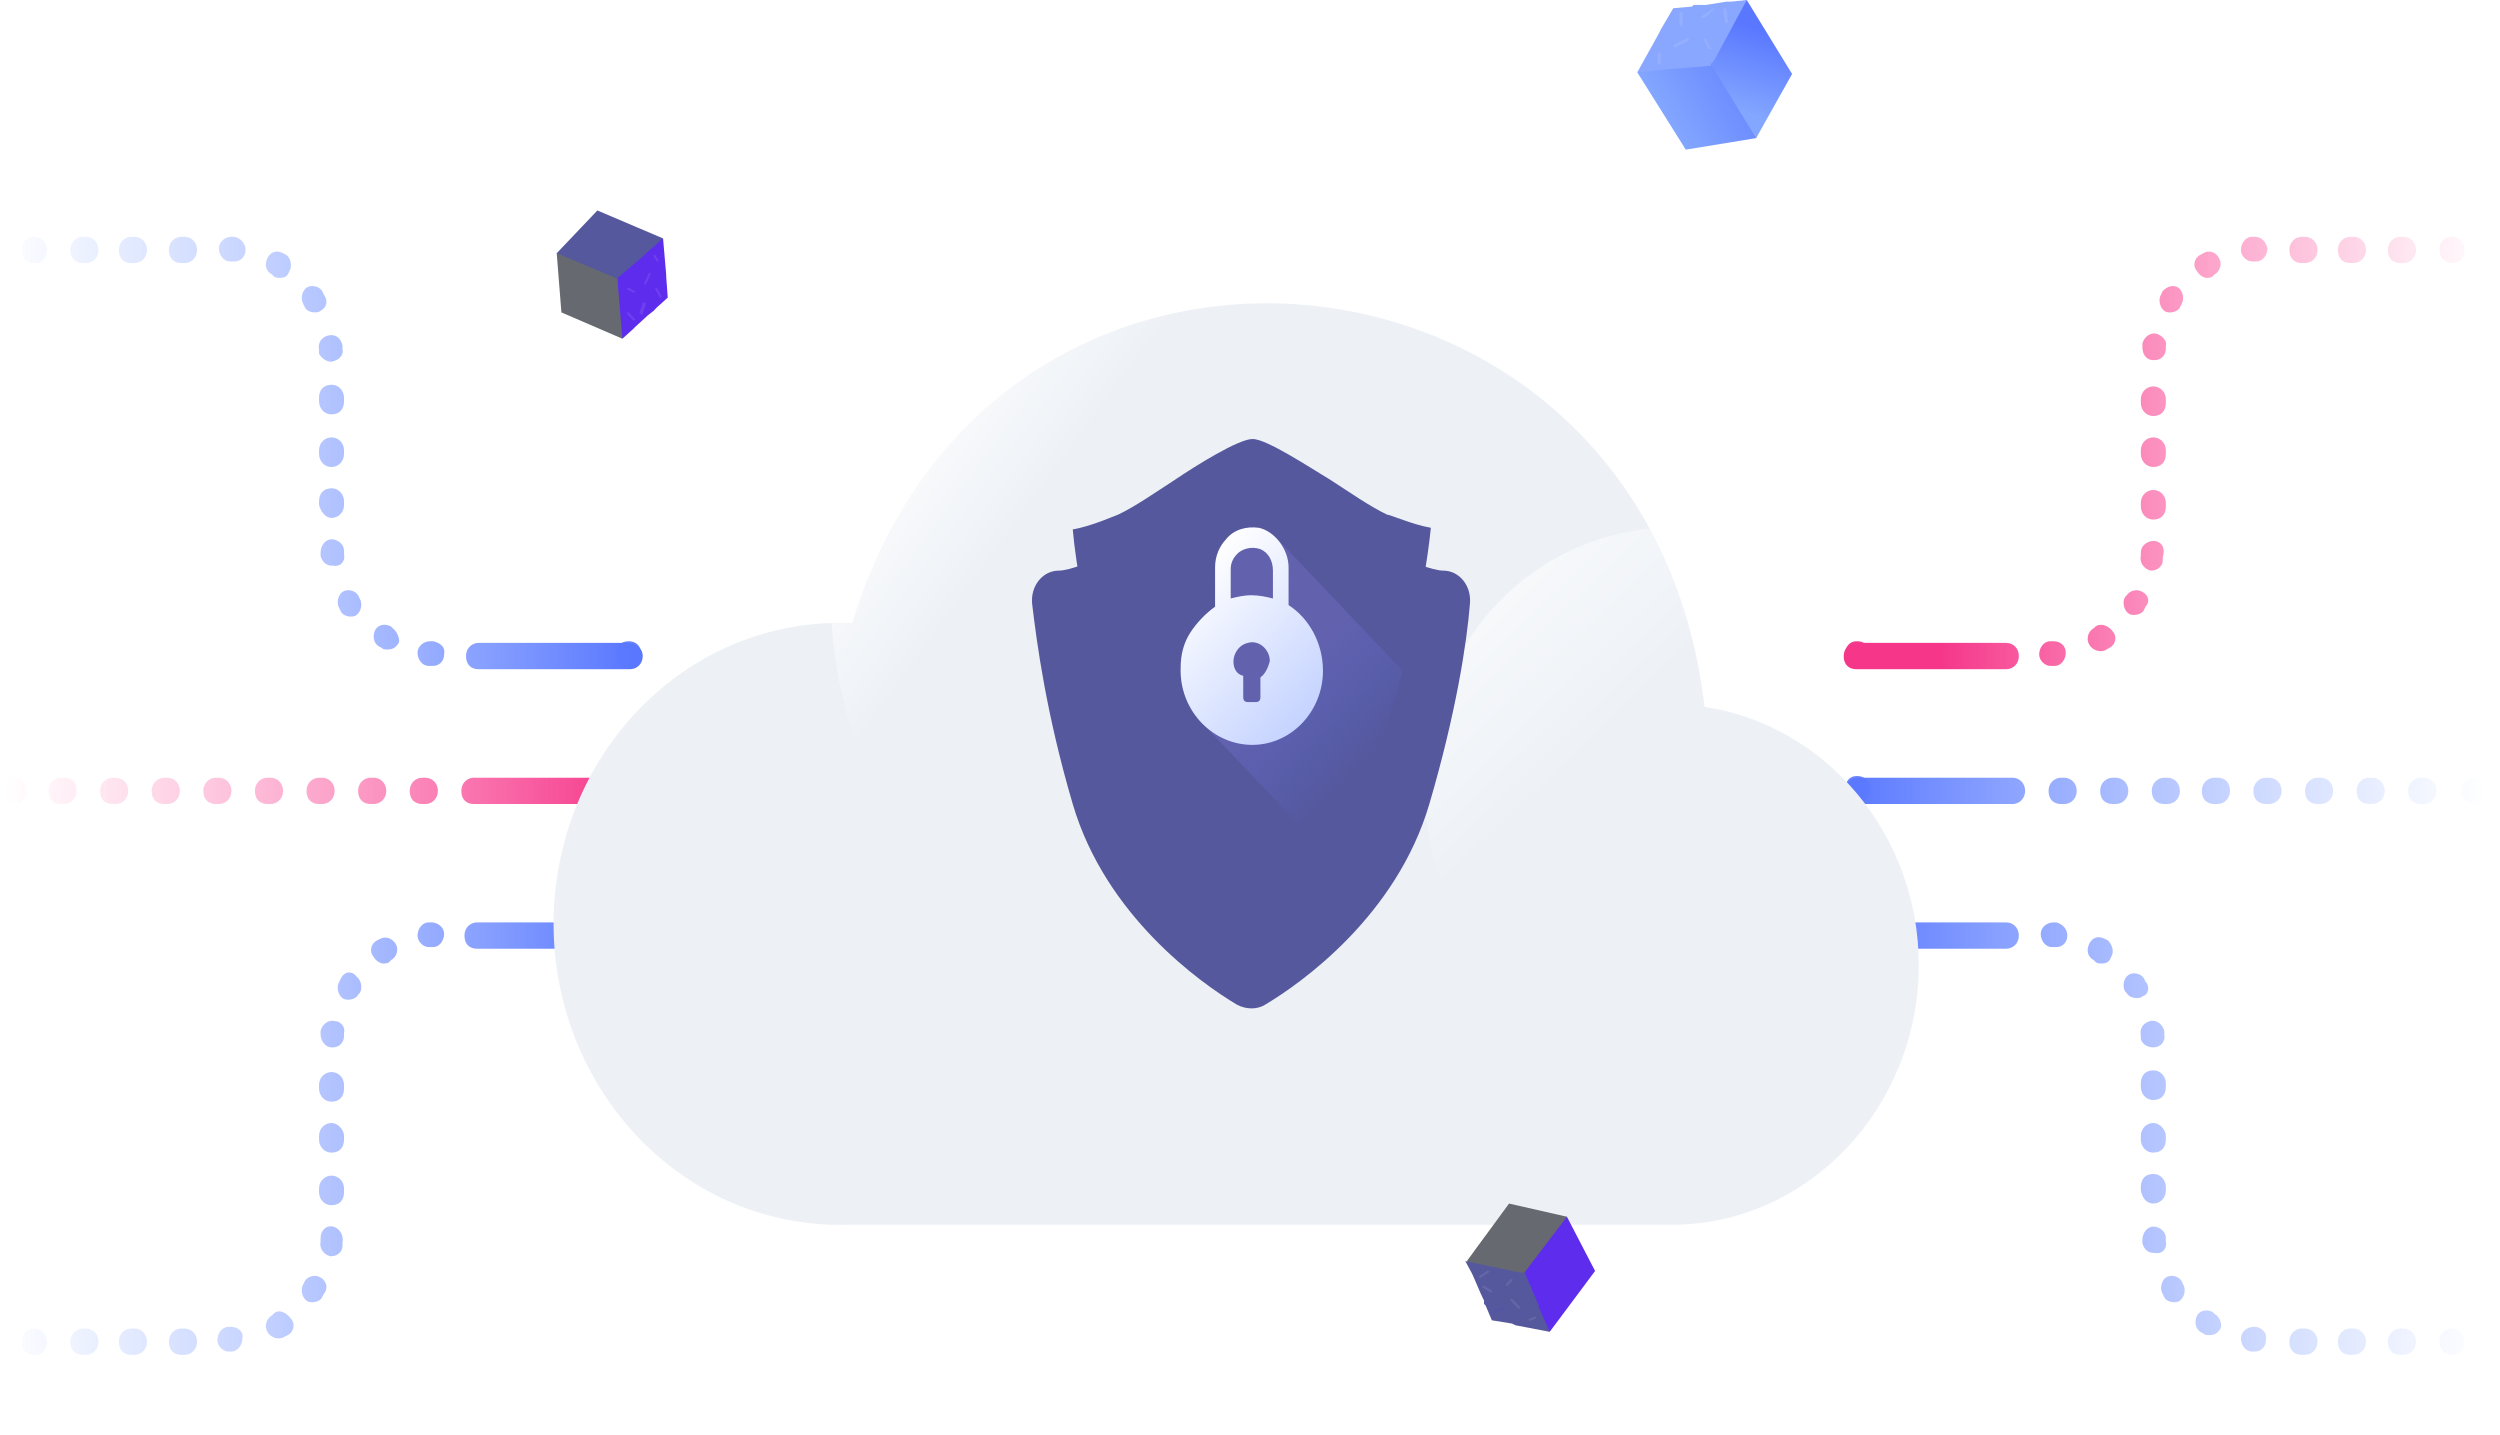<?xml version="1.0" encoding="UTF-8"?> <svg xmlns="http://www.w3.org/2000/svg" width="155" height="89" viewBox="0 0 155 89" fill="none"> <path d="M38.976 41.388C38.491 41.388 38.2 41.082 38.2 40.572C38.2 40.063 38.491 39.757 38.976 39.757C39.461 39.757 39.752 40.063 39.752 40.572C39.752 41.082 39.364 41.388 38.976 41.388Z" fill="#6A83FF"></path> <path d="M38.976 58.718C38.491 58.718 38.2 58.413 38.2 57.903C38.2 57.393 38.491 57.087 38.976 57.087C39.461 57.087 39.752 57.393 39.752 57.903C39.752 58.413 39.364 58.718 38.976 58.718Z" fill="#6A83FF"></path> <path d="M11.441 14.68H11.247C10.859 14.68 10.471 14.986 10.471 15.495C10.471 16.005 10.762 16.311 11.247 16.311H11.441C11.828 16.311 12.216 16.005 12.216 15.495C12.216 14.986 11.828 14.68 11.441 14.68Z" fill="url(#paint0_linear_253_491)"></path> <path d="M8.338 14.68H8.144C7.756 14.68 7.369 14.986 7.369 15.495C7.369 16.005 7.66 16.311 8.144 16.311H8.338C8.726 16.311 9.114 16.005 9.114 15.495C9.114 14.986 8.726 14.68 8.338 14.68Z" fill="url(#paint1_linear_253_491)"></path> <path d="M14.543 14.68H14.349C13.961 14.68 13.573 14.986 13.573 15.393C13.573 15.801 13.864 16.209 14.252 16.209H14.446C14.446 16.209 14.446 16.209 14.543 16.209C14.931 16.209 15.222 15.903 15.222 15.495C15.222 15.088 14.931 14.782 14.543 14.68Z" fill="url(#paint2_linear_253_491)"></path> <path d="M21.33 24.67C21.33 24.262 21.039 23.855 20.555 23.855C20.07 23.855 19.779 24.16 19.779 24.67V24.874C19.779 25.282 20.07 25.689 20.555 25.689C21.039 25.689 21.33 25.384 21.33 24.874V24.67Z" fill="url(#paint3_linear_253_491)"></path> <path d="M20.07 18.248L19.973 18.044C19.779 17.738 19.294 17.636 19.003 17.84C18.712 18.044 18.616 18.553 18.809 18.859L18.906 19.063C19.003 19.267 19.294 19.369 19.488 19.369C19.585 19.369 19.779 19.369 19.876 19.267C20.264 19.063 20.361 18.655 20.07 18.248Z" fill="url(#paint4_linear_253_491)"></path> <path d="M20.555 27.117C20.167 27.117 19.779 27.422 19.779 27.932V28.136C19.779 28.544 20.07 28.952 20.555 28.952C21.039 28.952 21.33 28.544 21.33 28.136V27.932C21.33 27.422 20.942 27.117 20.555 27.117Z" fill="url(#paint5_linear_253_491)"></path> <path d="M5.332 14.68H5.138C4.751 14.68 4.363 14.986 4.363 15.495C4.363 16.005 4.654 16.311 5.138 16.311H5.332C5.72 16.311 6.108 16.005 6.108 15.495C6.108 14.986 5.72 14.68 5.332 14.68Z" fill="url(#paint6_linear_253_491)"></path> <path d="M17.743 15.801L17.549 15.699C17.161 15.495 16.773 15.597 16.579 16.005C16.386 16.413 16.482 16.82 16.87 17.024L16.967 17.126C17.064 17.228 17.258 17.228 17.355 17.228C17.646 17.228 17.84 17.126 17.937 16.82C18.131 16.515 18.034 16.005 17.743 15.801Z" fill="url(#paint7_linear_253_491)"></path> <path d="M22.203 36.903C22.009 36.597 21.524 36.495 21.233 36.699C20.942 36.903 20.845 37.412 21.039 37.718L21.136 37.922C21.233 38.126 21.524 38.228 21.718 38.228C21.815 38.228 22.009 38.228 22.106 38.126C22.396 37.922 22.493 37.412 22.299 37.106L22.203 36.903Z" fill="url(#paint8_linear_253_491)"></path> <path d="M24.336 38.942L24.239 38.84C23.851 38.636 23.463 38.738 23.269 39.044C23.075 39.452 23.172 39.859 23.463 40.063L23.657 40.165C23.754 40.267 23.851 40.267 24.045 40.267C24.336 40.267 24.529 40.165 24.723 39.859C24.82 39.655 24.627 39.146 24.336 38.942Z" fill="url(#paint9_linear_253_491)"></path> <path d="M26.857 39.757H26.663C26.275 39.757 25.887 40.063 25.887 40.471C25.887 40.879 26.178 41.286 26.566 41.286H26.76C26.76 41.286 26.76 41.286 26.857 41.286C27.244 41.286 27.535 40.98 27.535 40.573C27.632 40.165 27.341 39.859 26.857 39.757Z" fill="url(#paint10_linear_253_491)"></path> <path d="M20.554 22.427C21.039 22.326 21.33 22.02 21.233 21.612V21.408C21.136 21 20.845 20.695 20.36 20.796C19.973 20.898 19.682 21.204 19.779 21.714V21.918C19.875 22.122 20.166 22.427 20.554 22.427Z" fill="url(#paint11_linear_253_491)"></path> <path d="M21.33 34.354V34.15C21.33 33.742 20.942 33.437 20.554 33.437C20.166 33.437 19.875 33.844 19.875 34.252C19.875 34.354 19.875 34.456 19.875 34.456C19.972 34.864 20.263 35.068 20.554 35.068H20.651C21.136 35.17 21.427 34.762 21.33 34.354Z" fill="url(#paint12_linear_253_491)"></path> <path d="M20.555 32.111C20.942 32.111 21.33 31.806 21.33 31.296V31.092C21.33 30.684 21.039 30.276 20.555 30.276C20.07 30.276 19.779 30.582 19.779 31.092V31.296C19.876 31.704 20.167 32.111 20.555 32.111Z" fill="url(#paint13_linear_253_491)"></path> <path d="M2.133 14.68C1.745 14.68 1.357 14.986 1.357 15.495C1.357 16.005 1.648 16.311 2.133 16.311H2.23C2.618 16.311 2.908 16.005 2.908 15.495C2.908 14.986 2.521 14.68 2.133 14.68Z" fill="url(#paint14_linear_253_491)"></path> <path d="M38.976 39.859H35.97H35.776H32.868H32.674H29.862H29.668C29.28 39.859 28.893 40.165 28.893 40.675C28.893 41.184 29.183 41.49 29.668 41.49H29.862H32.674H32.965H35.873H36.067H39.073C39.461 41.49 39.849 41.184 39.849 40.675C39.849 40.165 39.364 39.859 38.976 39.859Z" fill="url(#paint15_linear_253_491)"></path> <path d="M38.976 49.747C38.491 49.747 38.2 49.441 38.2 48.931C38.2 48.422 38.491 48.116 38.976 48.116C39.461 48.116 39.752 48.422 39.752 48.931C39.752 49.441 39.364 49.747 38.976 49.747Z" fill="#EE4192"></path> <path d="M13.574 48.218H13.38C12.992 48.218 12.604 48.524 12.604 49.034C12.604 49.544 12.895 49.849 13.38 49.849H13.574C13.961 49.849 14.349 49.544 14.349 49.034C14.349 48.524 13.961 48.218 13.574 48.218Z" fill="url(#paint16_linear_253_491)"></path> <path d="M16.773 48.218H16.579C16.192 48.218 15.804 48.524 15.804 49.034C15.804 49.544 16.095 49.849 16.579 49.849H16.773C17.161 49.849 17.549 49.544 17.549 49.034C17.549 48.524 17.161 48.218 16.773 48.218Z" fill="url(#paint17_linear_253_491)"></path> <path d="M10.374 48.218H10.18C9.792 48.218 9.405 48.524 9.405 49.034C9.405 49.544 9.695 49.849 10.18 49.849H10.374C10.762 49.849 11.15 49.544 11.15 49.034C11.15 48.524 10.762 48.218 10.374 48.218Z" fill="url(#paint18_linear_253_491)"></path> <path d="M7.175 48.218H6.981C6.593 48.218 6.205 48.524 6.205 49.034C6.205 49.544 6.496 49.849 6.981 49.849H7.175C7.562 49.849 7.95 49.544 7.95 49.034C7.95 48.524 7.562 48.218 7.175 48.218Z" fill="url(#paint19_linear_253_491)"></path> <path d="M3.975 48.218H3.781C3.393 48.218 3.006 48.524 3.006 49.034C3.006 49.544 3.296 49.849 3.781 49.849H3.975C4.363 49.849 4.751 49.544 4.751 49.034C4.751 48.524 4.46 48.218 3.975 48.218Z" fill="url(#paint20_linear_253_491)"></path> <path d="M26.372 48.218H26.178C25.79 48.218 25.402 48.524 25.402 49.034C25.402 49.544 25.693 49.849 26.178 49.849H26.372C26.76 49.849 27.148 49.544 27.148 49.034C27.148 48.524 26.76 48.218 26.372 48.218Z" fill="url(#paint21_linear_253_491)"></path> <path d="M19.973 48.218H19.779C19.391 48.218 19.003 48.524 19.003 49.034C19.003 49.544 19.294 49.849 19.779 49.849H19.973C20.36 49.849 20.748 49.544 20.748 49.034C20.748 48.524 20.36 48.218 19.973 48.218Z" fill="url(#paint22_linear_253_491)"></path> <path d="M23.172 48.218H22.979C22.591 48.218 22.203 48.524 22.203 49.034C22.203 49.544 22.494 49.849 22.979 49.849H23.172C23.56 49.849 23.948 49.544 23.948 49.034C23.948 48.524 23.56 48.218 23.172 48.218Z" fill="url(#paint23_linear_253_491)"></path> <path d="M0.873 48.218H0.776C0.388 48.218 0 48.524 0 49.034C0 49.544 0.291 49.849 0.776 49.849H0.873C1.26 49.849 1.648 49.544 1.648 49.034C1.648 48.524 1.26 48.218 0.873 48.218Z" fill="url(#paint24_linear_253_491)"></path> <path d="M38.976 48.218H35.873H35.679H32.674H32.48H29.765H29.668H29.571H29.377C28.99 48.218 28.602 48.524 28.602 49.034C28.602 49.544 28.893 49.849 29.377 49.849H29.571H29.668H29.765H32.48H32.674H35.679H35.873H38.976C39.364 49.849 39.752 49.544 39.752 49.034C39.752 48.524 39.364 48.218 38.976 48.218Z" fill="url(#paint25_linear_253_491)"></path> <path d="M16.967 81.452L16.87 81.554C16.482 81.757 16.386 82.267 16.579 82.573C16.676 82.777 16.967 82.981 17.258 82.981C17.355 82.981 17.452 82.981 17.646 82.879L17.84 82.777C18.228 82.573 18.325 82.063 18.034 81.757C17.743 81.35 17.258 81.146 16.967 81.452Z" fill="url(#paint26_linear_253_491)"></path> <path d="M14.349 82.267H14.155C13.768 82.267 13.477 82.675 13.477 83.083C13.477 83.49 13.865 83.796 14.155 83.796H14.349C14.737 83.796 15.028 83.388 15.028 82.981C15.125 82.573 14.737 82.267 14.349 82.267Z" fill="url(#paint27_linear_253_491)"></path> <path d="M20.651 76.048C20.264 75.947 19.876 76.252 19.876 76.762V76.966C19.779 77.374 20.07 77.781 20.457 77.883H20.554C20.942 77.883 21.233 77.578 21.233 77.272V77.068C21.33 76.558 21.039 76.15 20.651 76.048Z" fill="url(#paint28_linear_253_491)"></path> <path d="M11.441 82.369H11.247C10.859 82.369 10.471 82.675 10.471 83.184C10.471 83.694 10.762 84 11.247 84H11.441C11.829 84 12.217 83.694 12.217 83.184C12.217 82.675 11.829 82.369 11.441 82.369Z" fill="url(#paint29_linear_253_491)"></path> <path d="M20.555 72.888C20.167 72.888 19.779 73.194 19.779 73.704V73.908C19.779 74.316 20.07 74.723 20.555 74.723C21.04 74.723 21.33 74.418 21.33 73.908V73.704C21.33 73.194 20.942 72.888 20.555 72.888Z" fill="url(#paint30_linear_253_491)"></path> <path d="M5.333 82.369H5.139C4.751 82.369 4.363 82.675 4.363 83.184C4.363 83.694 4.654 84 5.139 84H5.333C5.721 84 6.108 83.694 6.108 83.184C6.108 82.675 5.721 82.369 5.333 82.369Z" fill="url(#paint31_linear_253_491)"></path> <path d="M8.338 82.369H8.144C7.756 82.369 7.369 82.675 7.369 83.184C7.369 83.694 7.66 84 8.144 84H8.338C8.726 84 9.114 83.694 9.114 83.184C9.114 82.675 8.726 82.369 8.338 82.369Z" fill="url(#paint32_linear_253_491)"></path> <path d="M19.876 79.209C19.585 79.005 19.1 79.107 18.906 79.413L18.809 79.616C18.616 79.922 18.712 80.432 19.003 80.636C19.1 80.738 19.294 80.738 19.391 80.738C19.585 80.738 19.876 80.636 19.973 80.432L20.07 80.228C20.361 79.922 20.264 79.413 19.876 79.209Z" fill="url(#paint33_linear_253_491)"></path> <path d="M23.56 58.209L23.366 58.311C22.978 58.515 22.881 59.024 23.172 59.33C23.269 59.534 23.56 59.738 23.754 59.738C23.851 59.738 24.045 59.738 24.142 59.636L24.239 59.534C24.627 59.33 24.724 58.82 24.53 58.515C24.336 58.209 23.948 58.005 23.56 58.209Z" fill="url(#paint34_linear_253_491)"></path> <path d="M26.76 57.19H26.566C26.178 57.19 25.887 57.597 25.887 58.005C25.887 58.413 26.275 58.719 26.566 58.719H26.663H26.857C27.245 58.719 27.535 58.311 27.535 57.903C27.535 57.495 27.148 57.19 26.76 57.19Z" fill="url(#paint35_linear_253_491)"></path> <path d="M21.136 60.655L21.039 60.859C20.846 61.165 20.942 61.675 21.233 61.878C21.33 61.98 21.524 61.98 21.621 61.98C21.815 61.98 22.106 61.878 22.203 61.675L22.3 61.573C22.494 61.267 22.397 60.757 22.106 60.553C21.815 60.145 21.33 60.247 21.136 60.655Z" fill="url(#paint36_linear_253_491)"></path> <path d="M20.555 69.626C20.167 69.626 19.779 69.932 19.779 70.442V70.645C19.779 71.053 20.07 71.461 20.555 71.461C21.04 71.461 21.33 71.155 21.33 70.645V70.442C21.33 70.034 20.942 69.626 20.555 69.626Z" fill="url(#paint37_linear_253_491)"></path> <path d="M20.555 66.466C20.167 66.466 19.779 66.772 19.779 67.281V67.485C19.779 67.893 20.07 68.301 20.555 68.301C21.04 68.301 21.33 67.995 21.33 67.485V67.281C21.33 66.772 20.942 66.466 20.555 66.466Z" fill="url(#paint38_linear_253_491)"></path> <path d="M20.748 63.306C20.36 63.204 19.973 63.51 19.876 63.917C19.876 64.019 19.876 64.121 19.876 64.121C19.876 64.529 20.167 64.937 20.554 64.937H20.651C21.039 64.937 21.33 64.631 21.33 64.223V64.019C21.427 63.713 21.136 63.306 20.748 63.306Z" fill="url(#paint39_linear_253_491)"></path> <path d="M2.133 82.369C1.745 82.369 1.357 82.675 1.357 83.184C1.357 83.694 1.648 84 2.133 84H2.23C2.618 84 2.909 83.694 2.909 83.184C2.909 82.675 2.521 82.369 2.133 82.369Z" fill="url(#paint40_linear_253_491)"></path> <path d="M38.976 57.19H35.97H35.776H32.868H32.674H29.765H29.668H29.571C29.183 57.19 28.796 57.495 28.796 58.005C28.796 58.515 29.087 58.821 29.571 58.821H29.668H29.765H32.674H32.965H35.873H36.067H39.073C39.461 58.821 39.849 58.515 39.849 58.005C39.849 57.495 39.364 57.19 38.976 57.19Z" fill="url(#paint41_linear_253_491)"></path> <path d="M115.183 41.388C114.795 41.388 114.407 41.082 114.407 40.572C114.407 40.063 114.698 39.757 115.086 39.757H115.183C115.57 39.757 115.958 40.063 115.958 40.572C115.958 41.082 115.57 41.388 115.183 41.388Z" fill="#EE4192"></path> <path d="M115.183 58.718C114.795 58.718 114.407 58.413 114.407 57.903C114.407 57.393 114.698 57.087 115.086 57.087H115.183C115.57 57.087 115.958 57.393 115.958 57.903C115.958 58.413 115.57 58.718 115.183 58.718Z" fill="#6A83FF"></path> <path d="M133.507 23.957C133.12 23.957 132.732 24.263 132.732 24.772V24.976C132.732 25.384 133.023 25.792 133.507 25.792C133.992 25.792 134.283 25.486 134.283 24.976V24.772C134.283 24.263 133.895 23.957 133.507 23.957Z" fill="url(#paint42_linear_253_491)"></path> <path d="M133.507 27.117C133.12 27.117 132.732 27.422 132.732 27.932V28.136C132.732 28.544 133.023 28.952 133.507 28.952C133.992 28.952 134.283 28.646 134.283 28.136V27.932C134.283 27.422 133.895 27.117 133.507 27.117Z" fill="url(#paint43_linear_253_491)"></path> <path d="M133.507 33.539C133.12 33.539 132.732 33.844 132.732 34.252V34.456C132.635 34.864 132.926 35.272 133.313 35.373H133.41C133.798 35.373 134.089 35.068 134.089 34.762C134.089 34.66 134.089 34.558 134.089 34.558C134.283 33.946 133.992 33.539 133.507 33.539Z" fill="url(#paint44_linear_253_491)"></path> <path d="M132.829 36.699C132.538 36.495 132.053 36.597 131.859 36.903L131.762 37.005C131.568 37.31 131.665 37.82 131.956 38.024C132.053 38.126 132.247 38.126 132.344 38.126C132.538 38.126 132.829 38.024 132.926 37.82L133.023 37.616C133.314 37.31 133.217 36.903 132.829 36.699Z" fill="url(#paint45_linear_253_491)"></path> <path d="M127.302 39.757H127.108C126.72 39.757 126.429 40.165 126.429 40.573C126.429 40.98 126.817 41.286 127.108 41.286C127.108 41.286 127.108 41.286 127.205 41.286H127.399C127.787 41.286 128.078 40.879 128.078 40.471C128.078 40.063 127.787 39.757 127.302 39.757Z" fill="url(#paint46_linear_253_491)"></path> <path d="M129.92 38.84L129.823 38.942C129.435 39.146 129.338 39.655 129.532 39.961C129.629 40.165 129.92 40.369 130.211 40.369C130.308 40.369 130.502 40.369 130.599 40.267L130.793 40.165C131.18 39.961 131.277 39.452 130.987 39.146C130.696 38.738 130.211 38.636 129.92 38.84Z" fill="url(#paint47_linear_253_491)"></path> <path d="M124.394 39.859H124.2H121.388H121.194H118.285H118.092H115.086C114.698 39.859 114.31 40.165 114.31 40.675C114.31 41.184 114.601 41.49 115.086 41.49H118.092H118.285H121.194H121.388H124.2H124.394C124.781 41.49 125.169 41.184 125.169 40.675C125.169 40.165 124.781 39.859 124.394 39.859Z" fill="url(#paint48_linear_253_491)"></path> <path d="M133.507 30.378C133.12 30.378 132.732 30.684 132.732 31.194V31.398C132.732 31.806 133.023 32.213 133.507 32.213C133.992 32.213 134.283 31.908 134.283 31.398V31.194C134.283 30.684 133.895 30.378 133.507 30.378Z" fill="url(#paint49_linear_253_491)"></path> <path d="M145.918 14.68H145.724C145.336 14.68 144.948 14.986 144.948 15.495C144.948 16.005 145.239 16.311 145.724 16.311H145.918C146.305 16.311 146.693 16.005 146.693 15.495C146.693 14.986 146.305 14.68 145.918 14.68Z" fill="url(#paint50_linear_253_491)"></path> <path d="M149.02 14.68H148.826C148.438 14.68 148.051 14.986 148.051 15.495C148.051 16.005 148.341 16.311 148.826 16.311H149.02C149.408 16.311 149.796 16.005 149.796 15.495C149.796 14.986 149.408 14.68 149.02 14.68Z" fill="url(#paint51_linear_253_491)"></path> <path d="M142.912 14.68H142.718C142.33 14.68 141.942 14.986 141.942 15.495C141.942 16.005 142.233 16.311 142.718 16.311H142.912C143.3 16.311 143.687 16.005 143.687 15.495C143.687 14.986 143.3 14.68 142.912 14.68Z" fill="url(#paint52_linear_253_491)"></path> <path d="M133.701 20.694C133.313 20.593 132.926 20.898 132.829 21.306V21.51C132.829 21.918 133.023 22.326 133.507 22.326H133.604C133.992 22.326 134.283 22.02 134.283 21.612V21.408C134.38 21.204 134.089 20.796 133.701 20.694Z" fill="url(#paint53_linear_253_491)"></path> <path d="M134.089 18.044L133.992 18.248C133.798 18.553 133.895 19.063 134.186 19.267C134.283 19.369 134.477 19.369 134.574 19.369C134.768 19.369 135.059 19.267 135.156 19.063L135.253 18.859C135.447 18.553 135.35 18.044 135.059 17.84C134.768 17.636 134.38 17.738 134.089 18.044Z" fill="url(#paint54_linear_253_491)"></path> <path d="M136.61 15.699L136.416 15.801C136.028 16.005 135.931 16.515 136.222 16.82C136.319 17.024 136.61 17.228 136.804 17.228C136.901 17.228 137.095 17.228 137.192 17.126L137.289 17.024C137.677 16.82 137.774 16.311 137.58 16.005C137.386 15.597 136.901 15.495 136.61 15.699Z" fill="url(#paint55_linear_253_491)"></path> <path d="M139.809 14.68H139.615C139.228 14.68 138.937 15.088 138.937 15.495C138.937 15.903 139.325 16.209 139.615 16.209C139.615 16.209 139.615 16.209 139.712 16.209H139.906C140.294 16.209 140.585 15.801 140.585 15.393C140.488 14.986 140.197 14.68 139.809 14.68Z" fill="url(#paint56_linear_253_491)"></path> <path d="M152.026 14.68C151.541 14.68 151.25 14.986 151.25 15.495C151.25 16.005 151.638 16.311 152.026 16.311C152.414 16.311 152.802 16.005 152.802 15.495C152.802 14.986 152.414 14.68 152.026 14.68Z" fill="url(#paint57_linear_253_491)"></path> <path d="M115.183 49.747C114.795 49.747 114.407 49.441 114.407 48.931C114.407 48.422 114.698 48.116 115.086 48.116H115.183C115.57 48.116 115.958 48.422 115.958 48.931C115.958 49.441 115.57 49.747 115.183 49.747Z" fill="#6A83FF"></path> <path d="M131.18 48.218H130.986C130.599 48.218 130.211 48.524 130.211 49.034C130.211 49.544 130.502 49.849 130.986 49.849H131.18C131.568 49.849 131.956 49.544 131.956 49.034C131.956 48.524 131.568 48.218 131.18 48.218Z" fill="url(#paint58_linear_253_491)"></path> <path d="M134.38 48.218H134.186C133.798 48.218 133.41 48.524 133.41 49.034C133.41 49.544 133.701 49.849 134.186 49.849H134.38C134.768 49.849 135.155 49.544 135.155 49.034C135.155 48.524 134.768 48.218 134.38 48.218Z" fill="url(#paint59_linear_253_491)"></path> <path d="M127.981 48.218H127.787C127.399 48.218 127.011 48.524 127.011 49.034C127.011 49.544 127.302 49.849 127.787 49.849H127.981C128.368 49.849 128.756 49.544 128.756 49.034C128.756 48.524 128.368 48.218 127.981 48.218Z" fill="url(#paint60_linear_253_491)"></path> <path d="M124.781 48.218H124.587H124.49H124.393H121.679H121.485H118.479H118.285H115.183C114.795 48.218 114.407 48.524 114.407 49.034C114.407 49.544 114.698 49.849 115.183 49.849H118.285H118.479H121.485H121.679H124.393H124.49H124.587H124.781C125.169 49.849 125.557 49.544 125.557 49.034C125.557 48.524 125.169 48.218 124.781 48.218Z" fill="url(#paint61_linear_253_491)"></path> <path d="M137.482 48.218H137.288C136.901 48.218 136.513 48.524 136.513 49.034C136.513 49.544 136.804 49.849 137.288 49.849H137.482C137.87 49.849 138.258 49.544 138.258 49.034C138.258 48.524 137.967 48.218 137.482 48.218Z" fill="url(#paint62_linear_253_491)"></path> <path d="M147.081 48.218H146.887C146.499 48.218 146.111 48.524 146.111 49.034C146.111 49.544 146.402 49.849 146.887 49.849H147.081C147.468 49.849 147.856 49.544 147.856 49.034C147.856 48.524 147.468 48.218 147.081 48.218Z" fill="url(#paint63_linear_253_491)"></path> <path d="M150.28 48.218H150.086C149.698 48.218 149.311 48.524 149.311 49.034C149.311 49.544 149.601 49.849 150.086 49.849H150.28C150.668 49.849 151.056 49.544 151.056 49.034C151.056 48.524 150.668 48.218 150.28 48.218Z" fill="url(#paint64_linear_253_491)"></path> <path d="M143.881 48.218H143.688C143.3 48.218 142.912 48.524 142.912 49.034C142.912 49.544 143.203 49.849 143.688 49.849H143.881C144.269 49.849 144.657 49.544 144.657 49.034C144.657 48.524 144.269 48.218 143.881 48.218Z" fill="url(#paint65_linear_253_491)"></path> <path d="M140.681 48.218H140.488C140.1 48.218 139.712 48.524 139.712 49.034C139.712 49.544 140.003 49.849 140.488 49.849H140.681C141.069 49.849 141.457 49.544 141.457 49.034C141.457 48.524 141.069 48.218 140.681 48.218Z" fill="url(#paint66_linear_253_491)"></path> <path d="M153.383 48.218C152.898 48.218 152.607 48.524 152.607 49.034C152.607 49.544 152.995 49.849 153.383 49.849C153.771 49.849 154.158 49.544 154.158 49.034C154.158 48.524 153.771 48.218 153.383 48.218Z" fill="url(#paint67_linear_253_491)"></path> <path d="M130.696 58.311L130.502 58.209C130.114 58.005 129.726 58.107 129.532 58.515C129.338 58.923 129.435 59.33 129.823 59.534L129.92 59.636C130.017 59.738 130.211 59.738 130.308 59.738C130.599 59.738 130.793 59.636 130.89 59.33C131.084 59.025 130.987 58.617 130.696 58.311Z" fill="url(#paint68_linear_253_491)"></path> <path d="M133.022 60.859L132.925 60.656C132.732 60.35 132.247 60.248 131.956 60.452C131.665 60.656 131.568 61.165 131.762 61.471L131.859 61.573C131.956 61.777 132.247 61.879 132.441 61.879C132.538 61.879 132.732 61.879 132.829 61.777C133.216 61.675 133.313 61.165 133.022 60.859Z" fill="url(#paint69_linear_253_491)"></path> <path d="M133.507 64.937C133.992 64.937 134.283 64.529 134.186 64.121C134.186 64.019 134.186 63.917 134.186 63.917C134.089 63.509 133.701 63.204 133.313 63.306C132.926 63.407 132.635 63.713 132.732 64.223V64.427C132.829 64.733 133.12 64.937 133.507 64.937Z" fill="url(#paint70_linear_253_491)"></path> <path d="M124.393 57.189H124.296H124.2H121.291H121.097H118.188H117.994H114.989C114.601 57.189 114.213 57.495 114.213 58.005C114.213 58.515 114.504 58.82 114.989 58.82H117.994H118.188H121.097H121.291H124.2H124.296H124.393C124.781 58.82 125.169 58.515 125.169 58.005C125.169 57.495 124.781 57.189 124.393 57.189Z" fill="url(#paint71_linear_253_491)"></path> <path d="M133.507 69.626C133.119 69.626 132.731 69.932 132.731 70.442V70.645C132.731 71.053 133.022 71.461 133.507 71.461C133.992 71.461 134.283 71.155 134.283 70.645V70.442C134.283 70.034 133.895 69.626 133.507 69.626Z" fill="url(#paint72_linear_253_491)"></path> <path d="M134.283 67.18C134.283 66.772 133.992 66.364 133.507 66.364C133.022 66.364 132.731 66.67 132.731 67.18V67.383C132.731 67.791 133.022 68.199 133.507 68.199C133.992 68.199 134.283 67.893 134.283 67.383V67.18Z" fill="url(#paint73_linear_253_491)"></path> <path d="M133.507 74.621C133.895 74.621 134.283 74.316 134.283 73.806V73.602C134.283 73.194 133.992 72.787 133.507 72.787C133.022 72.787 132.731 73.092 132.731 73.602V73.806C132.828 74.316 133.119 74.621 133.507 74.621Z" fill="url(#paint74_linear_253_491)"></path> <path d="M127.496 57.19H127.302C126.914 57.19 126.526 57.495 126.526 57.903C126.526 58.311 126.817 58.719 127.205 58.719H127.399H127.496C127.883 58.719 128.174 58.413 128.174 58.005C128.174 57.597 127.883 57.291 127.496 57.19Z" fill="url(#paint75_linear_253_491)"></path> <path d="M135.252 79.412C135.058 79.107 134.574 79.005 134.283 79.209C133.992 79.412 133.895 79.922 134.089 80.228L134.186 80.432C134.283 80.636 134.574 80.738 134.768 80.738C134.865 80.738 135.058 80.738 135.155 80.636C135.446 80.432 135.543 79.922 135.349 79.616L135.252 79.412Z" fill="url(#paint76_linear_253_491)"></path> <path d="M134.283 76.966V76.762C134.283 76.354 133.895 76.049 133.507 76.049C133.119 76.049 132.828 76.456 132.828 76.864V77.068C132.925 77.476 133.216 77.68 133.507 77.68H133.604C134.089 77.782 134.38 77.374 134.283 76.966Z" fill="url(#paint77_linear_253_491)"></path> <path d="M149.02 82.369H148.826C148.438 82.369 148.05 82.675 148.05 83.185C148.05 83.694 148.341 84 148.826 84H149.02C149.408 84 149.795 83.694 149.795 83.185C149.795 82.675 149.408 82.369 149.02 82.369Z" fill="url(#paint78_linear_253_491)"></path> <path d="M142.912 82.369H142.718C142.33 82.369 141.942 82.675 141.942 83.185C141.942 83.694 142.233 84 142.718 84H142.912C143.3 84 143.688 83.694 143.688 83.185C143.688 82.675 143.3 82.369 142.912 82.369Z" fill="url(#paint79_linear_253_491)"></path> <path d="M145.917 82.369H145.723C145.335 82.369 144.948 82.675 144.948 83.185C144.948 83.694 145.238 84 145.723 84H145.917C146.305 84 146.693 83.694 146.693 83.185C146.693 82.675 146.305 82.369 145.917 82.369Z" fill="url(#paint80_linear_253_491)"></path> <path d="M139.906 82.267H139.712C139.324 82.267 138.937 82.573 138.937 82.981C138.937 83.388 139.227 83.796 139.615 83.796H139.809C140.197 83.796 140.488 83.49 140.488 83.083C140.585 82.675 140.294 82.369 139.906 82.267Z" fill="url(#paint81_linear_253_491)"></path> <path d="M137.288 81.452L137.192 81.35C136.804 81.146 136.416 81.248 136.222 81.554C136.028 81.961 136.125 82.369 136.416 82.573L136.61 82.675C136.707 82.777 136.804 82.777 136.998 82.777C137.288 82.777 137.482 82.675 137.676 82.369C137.773 82.165 137.676 81.656 137.288 81.452Z" fill="url(#paint82_linear_253_491)"></path> <path d="M152.026 82.369C151.541 82.369 151.25 82.675 151.25 83.185C151.25 83.694 151.638 84 152.026 84C152.413 84 152.801 83.694 152.801 83.185C152.801 82.675 152.413 82.369 152.026 82.369Z" fill="url(#paint83_linear_253_491)"></path> <g filter="url(#filter0_d_253_491)"> <path d="M118.964 48.83C118.964 57.699 112.08 64.937 103.645 64.937C103.451 64.937 102.288 64.937 93.077 64.937C86.678 64.937 76.498 64.937 60.306 64.937H52.647C42.37 65.243 34.322 56.578 34.322 46.282C34.322 35.883 42.467 27.218 52.841 27.626C61.664 -1.529 102.191 2.549 105.681 32.825C113.147 33.947 118.964 40.675 118.964 48.83Z" fill="#EDF1F6"></path> </g> <path d="M103.645 64.937C112.105 64.937 118.964 57.726 118.964 48.83C118.964 39.935 112.105 32.724 103.645 32.724C95.184 32.724 88.326 39.935 88.326 48.83C88.326 57.726 95.184 64.937 103.645 64.937Z" fill="url(#paint84_linear_253_491)"></path> <path d="M78.727 65.141C93.774 65.141 105.972 52.316 105.972 36.496C105.972 20.675 93.774 7.85 78.727 7.85C63.681 7.85 51.483 20.675 51.483 36.496C51.483 52.316 63.681 65.141 78.727 65.141Z" fill="url(#paint85_linear_253_491)"></path> <g filter="url(#filter1_d_253_491)"> <path d="M89.49 30.379C88.811 30.379 87.357 29.767 86.872 29.563C84.254 28.34 79.891 24.67 77.564 24.67C75.237 24.67 70.874 28.34 68.256 29.563C67.772 29.767 66.317 30.379 65.639 30.379C64.669 30.379 63.893 31.296 63.99 32.418C64.281 34.864 64.863 39.248 66.511 44.854C68.547 51.786 74.462 55.966 76.692 57.291C77.273 57.597 77.952 57.597 78.437 57.291C80.667 55.966 86.581 51.786 88.617 44.854C90.265 39.248 90.944 34.864 91.138 32.418C91.235 31.296 90.459 30.379 89.49 30.379Z" fill="#55589D"></path> </g> <path d="M88.714 32.723C88.52 34.66 88.035 37.718 86.969 41.592C86.872 41.796 86.872 42 86.775 42.306C86.678 42.815 86.484 43.427 86.29 43.937C85.321 47.301 83.285 49.951 81.249 51.888C79.891 53.213 78.437 54.233 77.564 54.844C77.37 54.742 77.08 54.538 76.789 54.335C74.365 52.602 70.293 49.136 68.838 44.038C67.384 39.043 66.705 35.068 66.511 32.825C67.675 32.621 69.032 32.009 69.323 31.907C70.39 31.398 71.553 30.582 72.814 29.767C74.171 28.849 76.789 27.218 77.661 27.218C78.534 27.218 81.152 28.951 82.509 29.767C83.769 30.582 84.933 31.398 85.999 31.907C86.193 31.907 87.551 32.519 88.714 32.723Z" fill="#55589D"></path> <path opacity="0.4" d="M86.969 41.592C86.872 41.796 86.872 41.999 86.775 42.305C86.678 42.815 86.484 43.427 86.29 43.936C85.321 47.3 83.285 49.951 81.249 51.888L74.268 44.548L74.753 40.674L78.825 38.533L76.304 38.737L75.625 34.252L79.213 33.437L86.969 41.592Z" fill="url(#paint86_linear_253_491)"></path> <path d="M79.891 37.514V35.169C79.891 34.048 79.019 32.927 78.049 32.723C77.274 32.621 76.498 32.825 76.013 33.437C75.625 33.844 75.335 34.456 75.335 35.169V37.616C74.753 38.024 74.171 38.636 73.783 39.247C73.395 39.859 73.201 40.572 73.201 41.388C73.105 43.937 75.044 46.077 77.468 46.179C79.988 46.281 82.024 44.14 82.024 41.592C82.024 39.859 81.152 38.33 79.891 37.514ZM78.146 42V43.223C78.146 43.427 78.049 43.529 77.855 43.529H77.371C77.177 43.529 77.08 43.427 77.08 43.223V42.407V41.898C76.595 41.796 76.401 41.286 76.498 40.776C76.595 40.368 76.886 39.961 77.371 39.859C78.049 39.655 78.728 40.267 78.728 40.98C78.631 41.388 78.437 41.796 78.146 42ZM78.922 37.106C78.534 37.005 78.049 36.903 77.564 36.903C77.177 36.903 76.692 37.005 76.304 37.106V35.272C76.304 34.864 76.498 34.558 76.692 34.354C76.983 34.048 77.564 33.844 78.146 34.048C78.631 34.252 78.922 34.762 78.922 35.373V37.106Z" fill="url(#paint87_linear_253_491)"></path> <path d="M109.559 2.141L108.88 8.563L104.517 9.277L101.512 4.486L108.686 0.816L109.559 2.141Z" fill="url(#paint88_linear_253_491)"></path> <path d="M108.88 8.563L106.069 3.976L108.105 0.102L108.299 0L111.11 4.587L108.88 8.563Z" fill="url(#paint89_linear_253_491)"></path> <path d="M108.299 0L106.263 3.772L106.069 3.976V4.078L103.548 4.282H103.451L101.512 4.485L102.869 2.039L102.966 1.835L103.742 0.51L104.905 0.408L105.002 0.306H105.196H105.778L107.038 0.102H107.329L108.299 0Z" fill="#89A7FF"></path> <g opacity="0.3"> <path opacity="0.3" d="M104.227 1.631C104.324 1.631 104.324 1.631 104.324 1.53V0.816C104.324 0.714 104.324 0.714 104.227 0.714C104.13 0.714 104.13 0.714 104.13 0.816V1.53C104.13 1.631 104.13 1.631 104.227 1.631Z" fill="white"></path> <path opacity="0.3" d="M106.069 0.611L105.487 1.019C105.487 1.019 105.39 1.121 105.487 1.121H105.584C105.584 1.121 105.584 1.121 105.681 1.121L106.263 0.611C106.263 0.611 106.36 0.509 106.263 0.509C106.166 0.611 106.166 0.509 106.069 0.611Z" fill="white"></path> <path opacity="0.3" d="M104.615 2.345L103.839 2.752C103.742 2.752 103.742 2.854 103.742 2.854L103.839 2.956L104.615 2.549C104.712 2.549 104.712 2.447 104.712 2.447C104.712 2.345 104.615 2.345 104.615 2.345Z" fill="white"></path> <path opacity="0.3" d="M105.778 2.447C105.778 2.345 105.681 2.345 105.681 2.447C105.584 2.447 105.584 2.549 105.681 2.549L105.875 2.956L105.972 3.058C105.972 3.058 105.972 3.058 106.069 3.058C106.166 3.058 106.166 2.956 106.069 2.956L105.778 2.447Z" fill="white"></path> <path opacity="0.3" d="M102.869 3.262C102.772 3.262 102.772 3.364 102.772 3.364V3.874C102.772 3.976 102.869 3.976 102.869 3.976C102.966 3.976 102.966 3.874 102.966 3.874V3.364C102.966 3.262 102.869 3.16 102.869 3.262Z" fill="white"></path> <path opacity="0.3" d="M107.038 0.611C107.038 0.509 106.941 0.509 106.941 0.509C106.844 0.509 106.844 0.611 106.844 0.611L106.941 1.325C106.941 1.427 107.038 1.427 107.038 1.427C107.135 1.427 107.135 1.325 107.135 1.325L107.038 0.611Z" fill="white"></path> </g> <path d="M36.94 20.185L34.516 15.699L37.037 13.049L41.109 14.782L38.007 20.592L36.94 20.185Z" fill="#55589D"></path> <path d="M34.516 15.699L38.394 17.33L38.685 20.796L38.588 21L34.807 19.369L34.516 15.699Z" fill="#66696F"></path> <path d="M38.588 21L38.297 17.534V17.228L39.849 15.903L39.946 15.801L41.109 14.781L41.303 17.024V17.126L41.4 18.451L40.721 19.063L40.624 19.165L40.527 19.267L40.139 19.573L39.364 20.286L39.267 20.388L38.588 21Z" fill="#5E2CED"></path> <g opacity="0.3"> <path opacity="0.3" d="M40.624 17.839V17.941L40.915 18.451H41.012V18.349L40.721 17.839H40.624Z" fill="white"></path> <path opacity="0.3" d="M39.849 19.471L40.043 18.859C40.043 18.859 40.043 18.757 39.946 18.757H39.849L39.655 19.369C39.655 19.369 39.655 19.471 39.752 19.471C39.752 19.573 39.849 19.573 39.849 19.471Z" fill="white"></path> <path opacity="0.3" d="M40.043 17.636L40.334 17.024V16.922H40.237L39.946 17.534V17.636C39.946 17.636 40.043 17.636 40.043 17.636Z" fill="white"></path> <path opacity="0.3" d="M39.267 18.146H39.364V18.044L38.976 17.839H38.879V17.942L39.267 18.146Z" fill="white"></path> <path opacity="0.3" d="M40.818 16.21V16.107L40.624 15.801H40.527V15.903L40.721 16.21C40.721 16.21 40.721 16.21 40.818 16.21Z" fill="white"></path> <path opacity="0.3" d="M39.267 19.878H39.364V19.776L38.976 19.369H38.879V19.471L39.267 19.878Z" fill="white"></path> </g> <path d="M92.107 76.66L97.149 75.436L98.894 78.8L96.082 82.572L91.428 77.577L92.107 76.66Z" fill="#5E2CED"></path> <path d="M97.149 75.437L94.434 79.005L91.041 78.291L90.944 78.189L93.561 74.621L97.149 75.437Z" fill="#66696F"></path> <path d="M90.847 78.189L94.24 78.903H94.531L95.404 80.942V81.044L96.082 82.573L93.949 82.165L93.755 82.063L92.495 81.859L92.107 80.942L92.01 80.84V80.636L91.816 80.228L91.332 79.107L91.234 78.903L90.847 78.189Z" fill="#55589D"></path> <g opacity="0.3"> <path opacity="0.3" d="M93.271 81.145L93.174 81.043L92.592 81.248L92.495 81.35L92.592 81.452L93.174 81.248C93.271 81.248 93.271 81.145 93.271 81.145Z" fill="#5E2CED"></path> <path opacity="0.3" d="M91.914 79.82L92.399 80.127H92.496V80.025L92.011 79.718H91.914C91.914 79.82 91.914 79.82 91.914 79.82Z" fill="white"></path> <path opacity="0.3" d="M93.658 80.635L94.143 81.145H94.24V81.043L93.755 80.533H93.658C93.658 80.533 93.658 80.533 93.658 80.635Z" fill="white"></path> <path opacity="0.3" d="M93.368 79.617V79.719H93.465L93.756 79.412V79.31H93.659L93.368 79.617Z" fill="white"></path> <path opacity="0.3" d="M94.822 81.86C94.822 81.86 94.919 81.962 94.919 81.86L95.21 81.757C95.21 81.757 95.307 81.655 95.21 81.655C95.21 81.655 95.113 81.553 95.113 81.655L94.822 81.757C94.822 81.757 94.725 81.757 94.822 81.86Z" fill="white"></path> <path opacity="0.3" d="M91.72 79.106C91.72 79.106 91.623 79.209 91.72 79.209C91.72 79.209 91.817 79.31 91.817 79.209L92.301 78.903C92.301 78.903 92.398 78.801 92.301 78.801C92.301 78.801 92.204 78.699 92.204 78.801L91.72 79.106Z" fill="white"></path> </g> <defs> <filter id="filter0_d_253_491" x="21.322" y="5.803" width="110.642" height="83.141" filterUnits="userSpaceOnUse" color-interpolation-filters="sRGB"> <feFlood flood-opacity="0" result="BackgroundImageFix"></feFlood> <feColorMatrix in="SourceAlpha" type="matrix" values="0 0 0 0 0 0 0 0 0 0 0 0 0 0 0 0 0 0 127 0" result="hardAlpha"></feColorMatrix> <feOffset dy="11"></feOffset> <feGaussianBlur stdDeviation="6.5"></feGaussianBlur> <feColorMatrix type="matrix" values="0 0 0 0 0.398 0 0 0 0 0.477 0 0 0 0 0.575 0 0 0 0.22 0"></feColorMatrix> <feBlend mode="normal" in2="BackgroundImageFix" result="effect1_dropShadow_253_491"></feBlend> <feBlend mode="normal" in="SourceGraphic" in2="effect1_dropShadow_253_491" result="shape"></feBlend> </filter> <filter id="filter1_d_253_491" x="55.982" y="21.67" width="43.164" height="48.851" filterUnits="userSpaceOnUse" color-interpolation-filters="sRGB"> <feFlood flood-opacity="0" result="BackgroundImageFix"></feFlood> <feColorMatrix in="SourceAlpha" type="matrix" values="0 0 0 0 0 0 0 0 0 0 0 0 0 0 0 0 0 0 127 0" result="hardAlpha"></feColorMatrix> <feOffset dy="5"></feOffset> <feGaussianBlur stdDeviation="4"></feGaussianBlur> <feColorMatrix type="matrix" values="0 0 0 0 0.113 0 0 0 0 0.296 0 0 0 0 1 0 0 0 0.22 0"></feColorMatrix> <feBlend mode="normal" in2="BackgroundImageFix" result="effect1_dropShadow_253_491"></feBlend> <feBlend mode="normal" in="SourceGraphic" in2="effect1_dropShadow_253_491" result="shape"></feBlend> </filter> <linearGradient id="paint0_linear_253_491" x1="-0.297" y1="15.429" x2="39.013" y2="15.429" gradientUnits="userSpaceOnUse"> <stop stop-color="#83A6FF" stop-opacity="0"></stop> <stop offset="1" stop-color="#5A78FF"></stop> </linearGradient> <linearGradient id="paint1_linear_253_491" x1="-0.297" y1="15.429" x2="39.013" y2="15.429" gradientUnits="userSpaceOnUse"> <stop stop-color="#83A6FF" stop-opacity="0"></stop> <stop offset="1" stop-color="#5A78FF"></stop> </linearGradient> <linearGradient id="paint2_linear_253_491" x1="-0.297" y1="15.452" x2="39.013" y2="15.452" gradientUnits="userSpaceOnUse"> <stop stop-color="#83A6FF" stop-opacity="0"></stop> <stop offset="1" stop-color="#5A78FF"></stop> </linearGradient> <linearGradient id="paint3_linear_253_491" x1="-0.297" y1="24.778" x2="39.013" y2="24.778" gradientUnits="userSpaceOnUse"> <stop stop-color="#83A6FF" stop-opacity="0"></stop> <stop offset="1" stop-color="#5A78FF"></stop> </linearGradient> <linearGradient id="paint4_linear_253_491" x1="-0.297" y1="18.596" x2="39.014" y2="18.596" gradientUnits="userSpaceOnUse"> <stop stop-color="#83A6FF" stop-opacity="0"></stop> <stop offset="1" stop-color="#5A78FF"></stop> </linearGradient> <linearGradient id="paint5_linear_253_491" x1="-0.297" y1="27.987" x2="39.013" y2="27.987" gradientUnits="userSpaceOnUse"> <stop stop-color="#83A6FF" stop-opacity="0"></stop> <stop offset="1" stop-color="#5A78FF"></stop> </linearGradient> <linearGradient id="paint6_linear_253_491" x1="-0.297" y1="15.429" x2="39.013" y2="15.429" gradientUnits="userSpaceOnUse"> <stop stop-color="#83A6FF" stop-opacity="0"></stop> <stop offset="1" stop-color="#5A78FF"></stop> </linearGradient> <linearGradient id="paint7_linear_253_491" x1="-0.297" y1="16.41" x2="39.013" y2="16.41" gradientUnits="userSpaceOnUse"> <stop stop-color="#83A6FF" stop-opacity="0"></stop> <stop offset="1" stop-color="#5A78FF"></stop> </linearGradient> <linearGradient id="paint8_linear_253_491" x1="-0.297" y1="37.383" x2="39.013" y2="37.383" gradientUnits="userSpaceOnUse"> <stop stop-color="#83A6FF" stop-opacity="0"></stop> <stop offset="1" stop-color="#5A78FF"></stop> </linearGradient> <linearGradient id="paint9_linear_253_491" x1="-0.297" y1="39.579" x2="39.013" y2="39.579" gradientUnits="userSpaceOnUse"> <stop stop-color="#83A6FF" stop-opacity="0"></stop> <stop offset="1" stop-color="#5A78FF"></stop> </linearGradient> <linearGradient id="paint10_linear_253_491" x1="-0.297" y1="40.549" x2="39.013" y2="40.549" gradientUnits="userSpaceOnUse"> <stop stop-color="#83A6FF" stop-opacity="0"></stop> <stop offset="1" stop-color="#5A78FF"></stop> </linearGradient> <linearGradient id="paint11_linear_253_491" x1="-0.297" y1="21.572" x2="39.013" y2="21.572" gradientUnits="userSpaceOnUse"> <stop stop-color="#83A6FF" stop-opacity="0"></stop> <stop offset="1" stop-color="#5A78FF"></stop> </linearGradient> <linearGradient id="paint12_linear_253_491" x1="-0.297" y1="34.404" x2="39.013" y2="34.404" gradientUnits="userSpaceOnUse"> <stop stop-color="#83A6FF" stop-opacity="0"></stop> <stop offset="1" stop-color="#5A78FF"></stop> </linearGradient> <linearGradient id="paint13_linear_253_491" x1="-0.297" y1="31.197" x2="39.013" y2="31.197" gradientUnits="userSpaceOnUse"> <stop stop-color="#83A6FF" stop-opacity="0"></stop> <stop offset="1" stop-color="#5A78FF"></stop> </linearGradient> <linearGradient id="paint14_linear_253_491" x1="-0.297" y1="15.429" x2="39.013" y2="15.429" gradientUnits="userSpaceOnUse"> <stop stop-color="#83A6FF" stop-opacity="0"></stop> <stop offset="1" stop-color="#5A78FF"></stop> </linearGradient> <linearGradient id="paint15_linear_253_491" x1="-0.297" y1="40.574" x2="39.013" y2="40.574" gradientUnits="userSpaceOnUse"> <stop stop-color="#83A6FF" stop-opacity="0"></stop> <stop offset="1" stop-color="#5A78FF"></stop> </linearGradient> <linearGradient id="paint16_linear_253_491" x1="0.383" y1="49.031" x2="39.311" y2="49.031" gradientUnits="userSpaceOnUse"> <stop stop-color="#FF66A9" stop-opacity="0"></stop> <stop offset="1" stop-color="#F53689"></stop> </linearGradient> <linearGradient id="paint17_linear_253_491" x1="0.383" y1="49.031" x2="39.312" y2="49.031" gradientUnits="userSpaceOnUse"> <stop stop-color="#FF66A9" stop-opacity="0"></stop> <stop offset="1" stop-color="#F53689"></stop> </linearGradient> <linearGradient id="paint18_linear_253_491" x1="0.383" y1="49.031" x2="39.311" y2="49.031" gradientUnits="userSpaceOnUse"> <stop stop-color="#FF66A9" stop-opacity="0"></stop> <stop offset="1" stop-color="#F53689"></stop> </linearGradient> <linearGradient id="paint19_linear_253_491" x1="0.383" y1="49.031" x2="39.311" y2="49.031" gradientUnits="userSpaceOnUse"> <stop stop-color="#FF66A9" stop-opacity="0"></stop> <stop offset="1" stop-color="#F53689"></stop> </linearGradient> <linearGradient id="paint20_linear_253_491" x1="0.383" y1="49.031" x2="39.311" y2="49.031" gradientUnits="userSpaceOnUse"> <stop stop-color="#FF66A9" stop-opacity="0"></stop> <stop offset="1" stop-color="#F53689"></stop> </linearGradient> <linearGradient id="paint21_linear_253_491" x1="0.383" y1="49.031" x2="39.312" y2="49.031" gradientUnits="userSpaceOnUse"> <stop stop-color="#FF66A9" stop-opacity="0"></stop> <stop offset="1" stop-color="#F53689"></stop> </linearGradient> <linearGradient id="paint22_linear_253_491" x1="0.383" y1="49.031" x2="39.311" y2="49.031" gradientUnits="userSpaceOnUse"> <stop stop-color="#FF66A9" stop-opacity="0"></stop> <stop offset="1" stop-color="#F53689"></stop> </linearGradient> <linearGradient id="paint23_linear_253_491" x1="0.383" y1="49.031" x2="39.312" y2="49.031" gradientUnits="userSpaceOnUse"> <stop stop-color="#FF66A9" stop-opacity="0"></stop> <stop offset="1" stop-color="#F53689"></stop> </linearGradient> <linearGradient id="paint24_linear_253_491" x1="0.383" y1="49.031" x2="39.311" y2="49.031" gradientUnits="userSpaceOnUse"> <stop stop-color="#FF66A9" stop-opacity="0"></stop> <stop offset="1" stop-color="#F53689"></stop> </linearGradient> <linearGradient id="paint25_linear_253_491" x1="0.383" y1="49.031" x2="39.312" y2="49.031" gradientUnits="userSpaceOnUse"> <stop stop-color="#FF66A9" stop-opacity="0"></stop> <stop offset="1" stop-color="#F53689"></stop> </linearGradient> <linearGradient id="paint26_linear_253_491" x1="-0.297" y1="82.115" x2="39.013" y2="82.115" gradientUnits="userSpaceOnUse"> <stop stop-color="#83A6FF" stop-opacity="0"></stop> <stop offset="1" stop-color="#5A78FF"></stop> </linearGradient> <linearGradient id="paint27_linear_253_491" x1="-0.297" y1="83.073" x2="39.013" y2="83.073" gradientUnits="userSpaceOnUse"> <stop stop-color="#83A6FF" stop-opacity="0"></stop> <stop offset="1" stop-color="#5A78FF"></stop> </linearGradient> <linearGradient id="paint28_linear_253_491" x1="-0.297" y1="76.953" x2="39.013" y2="76.953" gradientUnits="userSpaceOnUse"> <stop stop-color="#83A6FF" stop-opacity="0"></stop> <stop offset="1" stop-color="#5A78FF"></stop> </linearGradient> <linearGradient id="paint29_linear_253_491" x1="-0.297" y1="83.096" x2="39.014" y2="83.096" gradientUnits="userSpaceOnUse"> <stop stop-color="#83A6FF" stop-opacity="0"></stop> <stop offset="1" stop-color="#5A78FF"></stop> </linearGradient> <linearGradient id="paint30_linear_253_491" x1="-0.297" y1="73.747" x2="39.014" y2="73.747" gradientUnits="userSpaceOnUse"> <stop stop-color="#83A6FF" stop-opacity="0"></stop> <stop offset="1" stop-color="#5A78FF"></stop> </linearGradient> <linearGradient id="paint31_linear_253_491" x1="-0.297" y1="83.096" x2="39.014" y2="83.096" gradientUnits="userSpaceOnUse"> <stop stop-color="#83A6FF" stop-opacity="0"></stop> <stop offset="1" stop-color="#5A78FF"></stop> </linearGradient> <linearGradient id="paint32_linear_253_491" x1="-0.297" y1="83.096" x2="39.013" y2="83.096" gradientUnits="userSpaceOnUse"> <stop stop-color="#83A6FF" stop-opacity="0"></stop> <stop offset="1" stop-color="#5A78FF"></stop> </linearGradient> <linearGradient id="paint33_linear_253_491" x1="-0.297" y1="79.929" x2="39.014" y2="79.929" gradientUnits="userSpaceOnUse"> <stop stop-color="#83A6FF" stop-opacity="0"></stop> <stop offset="1" stop-color="#5A78FF"></stop> </linearGradient> <linearGradient id="paint34_linear_253_491" x1="-0.297" y1="58.945" x2="39.013" y2="58.945" gradientUnits="userSpaceOnUse"> <stop stop-color="#83A6FF" stop-opacity="0"></stop> <stop offset="1" stop-color="#5A78FF"></stop> </linearGradient> <linearGradient id="paint35_linear_253_491" x1="-0.297" y1="57.976" x2="39.014" y2="57.976" gradientUnits="userSpaceOnUse"> <stop stop-color="#83A6FF" stop-opacity="0"></stop> <stop offset="1" stop-color="#5A78FF"></stop> </linearGradient> <linearGradient id="paint36_linear_253_491" x1="-0.297" y1="61.141" x2="39.014" y2="61.141" gradientUnits="userSpaceOnUse"> <stop stop-color="#83A6FF" stop-opacity="0"></stop> <stop offset="1" stop-color="#5A78FF"></stop> </linearGradient> <linearGradient id="paint37_linear_253_491" x1="-0.297" y1="70.537" x2="39.014" y2="70.537" gradientUnits="userSpaceOnUse"> <stop stop-color="#83A6FF" stop-opacity="0"></stop> <stop offset="1" stop-color="#5A78FF"></stop> </linearGradient> <linearGradient id="paint38_linear_253_491" x1="-0.297" y1="67.327" x2="39.014" y2="67.327" gradientUnits="userSpaceOnUse"> <stop stop-color="#83A6FF" stop-opacity="0"></stop> <stop offset="1" stop-color="#5A78FF"></stop> </linearGradient> <linearGradient id="paint39_linear_253_491" x1="-0.297" y1="64.12" x2="39.013" y2="64.12" gradientUnits="userSpaceOnUse"> <stop stop-color="#83A6FF" stop-opacity="0"></stop> <stop offset="1" stop-color="#5A78FF"></stop> </linearGradient> <linearGradient id="paint40_linear_253_491" x1="-0.297" y1="83.096" x2="39.013" y2="83.096" gradientUnits="userSpaceOnUse"> <stop stop-color="#83A6FF" stop-opacity="0"></stop> <stop offset="1" stop-color="#5A78FF"></stop> </linearGradient> <linearGradient id="paint41_linear_253_491" x1="-0.297" y1="57.95" x2="39.013" y2="57.95" gradientUnits="userSpaceOnUse"> <stop stop-color="#83A6FF" stop-opacity="0"></stop> <stop offset="1" stop-color="#5A78FF"></stop> </linearGradient> <linearGradient id="paint42_linear_253_491" x1="154.631" y1="24.778" x2="120.246" y2="24.778" gradientUnits="userSpaceOnUse"> <stop stop-color="#FF66A9" stop-opacity="0"></stop> <stop offset="1" stop-color="#F53689"></stop> </linearGradient> <linearGradient id="paint43_linear_253_491" x1="154.631" y1="27.988" x2="120.246" y2="27.988" gradientUnits="userSpaceOnUse"> <stop stop-color="#FF66A9" stop-opacity="0"></stop> <stop offset="1" stop-color="#F53689"></stop> </linearGradient> <linearGradient id="paint44_linear_253_491" x1="154.631" y1="34.405" x2="120.246" y2="34.405" gradientUnits="userSpaceOnUse"> <stop stop-color="#FF66A9" stop-opacity="0"></stop> <stop offset="1" stop-color="#F53689"></stop> </linearGradient> <linearGradient id="paint45_linear_253_491" x1="154.631" y1="37.384" x2="120.246" y2="37.384" gradientUnits="userSpaceOnUse"> <stop stop-color="#FF66A9" stop-opacity="0"></stop> <stop offset="1" stop-color="#F53689"></stop> </linearGradient> <linearGradient id="paint46_linear_253_491" x1="154.631" y1="40.549" x2="120.246" y2="40.549" gradientUnits="userSpaceOnUse"> <stop stop-color="#FF66A9" stop-opacity="0"></stop> <stop offset="1" stop-color="#F53689"></stop> </linearGradient> <linearGradient id="paint47_linear_253_491" x1="154.631" y1="39.579" x2="120.246" y2="39.579" gradientUnits="userSpaceOnUse"> <stop stop-color="#FF66A9" stop-opacity="0"></stop> <stop offset="1" stop-color="#F53689"></stop> </linearGradient> <linearGradient id="paint48_linear_253_491" x1="154.631" y1="40.574" x2="120.246" y2="40.574" gradientUnits="userSpaceOnUse"> <stop stop-color="#FF66A9" stop-opacity="0"></stop> <stop offset="1" stop-color="#F53689"></stop> </linearGradient> <linearGradient id="paint49_linear_253_491" x1="154.631" y1="31.197" x2="120.246" y2="31.197" gradientUnits="userSpaceOnUse"> <stop stop-color="#FF66A9" stop-opacity="0"></stop> <stop offset="1" stop-color="#F53689"></stop> </linearGradient> <linearGradient id="paint50_linear_253_491" x1="154.631" y1="15.429" x2="120.246" y2="15.429" gradientUnits="userSpaceOnUse"> <stop stop-color="#FF66A9" stop-opacity="0"></stop> <stop offset="1" stop-color="#F53689"></stop> </linearGradient> <linearGradient id="paint51_linear_253_491" x1="154.631" y1="15.429" x2="120.246" y2="15.429" gradientUnits="userSpaceOnUse"> <stop stop-color="#FF66A9" stop-opacity="0"></stop> <stop offset="1" stop-color="#F53689"></stop> </linearGradient> <linearGradient id="paint52_linear_253_491" x1="154.63" y1="15.429" x2="120.246" y2="15.429" gradientUnits="userSpaceOnUse"> <stop stop-color="#FF66A9" stop-opacity="0"></stop> <stop offset="1" stop-color="#F53689"></stop> </linearGradient> <linearGradient id="paint53_linear_253_491" x1="154.631" y1="21.572" x2="120.246" y2="21.572" gradientUnits="userSpaceOnUse"> <stop stop-color="#FF66A9" stop-opacity="0"></stop> <stop offset="1" stop-color="#F53689"></stop> </linearGradient> <linearGradient id="paint54_linear_253_491" x1="154.631" y1="18.596" x2="120.246" y2="18.596" gradientUnits="userSpaceOnUse"> <stop stop-color="#FF66A9" stop-opacity="0"></stop> <stop offset="1" stop-color="#F53689"></stop> </linearGradient> <linearGradient id="paint55_linear_253_491" x1="154.631" y1="16.41" x2="120.246" y2="16.41" gradientUnits="userSpaceOnUse"> <stop stop-color="#FF66A9" stop-opacity="0"></stop> <stop offset="1" stop-color="#F53689"></stop> </linearGradient> <linearGradient id="paint56_linear_253_491" x1="154.631" y1="15.451" x2="120.246" y2="15.451" gradientUnits="userSpaceOnUse"> <stop stop-color="#FF66A9" stop-opacity="0"></stop> <stop offset="1" stop-color="#F53689"></stop> </linearGradient> <linearGradient id="paint57_linear_253_491" x1="154.631" y1="15.429" x2="120.246" y2="15.429" gradientUnits="userSpaceOnUse"> <stop stop-color="#FF66A9" stop-opacity="0"></stop> <stop offset="1" stop-color="#F53689"></stop> </linearGradient> <linearGradient id="paint58_linear_253_491" x1="154.143" y1="49.031" x2="114.594" y2="49.031" gradientUnits="userSpaceOnUse"> <stop stop-color="#83A6FF" stop-opacity="0"></stop> <stop offset="1" stop-color="#5A78FF"></stop> </linearGradient> <linearGradient id="paint59_linear_253_491" x1="154.143" y1="49.031" x2="114.594" y2="49.031" gradientUnits="userSpaceOnUse"> <stop stop-color="#83A6FF" stop-opacity="0"></stop> <stop offset="1" stop-color="#5A78FF"></stop> </linearGradient> <linearGradient id="paint60_linear_253_491" x1="154.143" y1="49.031" x2="114.594" y2="49.031" gradientUnits="userSpaceOnUse"> <stop stop-color="#83A6FF" stop-opacity="0"></stop> <stop offset="1" stop-color="#5A78FF"></stop> </linearGradient> <linearGradient id="paint61_linear_253_491" x1="154.143" y1="49.031" x2="114.594" y2="49.031" gradientUnits="userSpaceOnUse"> <stop stop-color="#83A6FF" stop-opacity="0"></stop> <stop offset="1" stop-color="#5A78FF"></stop> </linearGradient> <linearGradient id="paint62_linear_253_491" x1="154.143" y1="49.031" x2="114.594" y2="49.031" gradientUnits="userSpaceOnUse"> <stop stop-color="#83A6FF" stop-opacity="0"></stop> <stop offset="1" stop-color="#5A78FF"></stop> </linearGradient> <linearGradient id="paint63_linear_253_491" x1="154.142" y1="49.031" x2="114.593" y2="49.031" gradientUnits="userSpaceOnUse"> <stop stop-color="#83A6FF" stop-opacity="0"></stop> <stop offset="1" stop-color="#5A78FF"></stop> </linearGradient> <linearGradient id="paint64_linear_253_491" x1="154.142" y1="49.031" x2="114.593" y2="49.031" gradientUnits="userSpaceOnUse"> <stop stop-color="#83A6FF" stop-opacity="0"></stop> <stop offset="1" stop-color="#5A78FF"></stop> </linearGradient> <linearGradient id="paint65_linear_253_491" x1="154.143" y1="49.031" x2="114.594" y2="49.031" gradientUnits="userSpaceOnUse"> <stop stop-color="#83A6FF" stop-opacity="0"></stop> <stop offset="1" stop-color="#5A78FF"></stop> </linearGradient> <linearGradient id="paint66_linear_253_491" x1="154.142" y1="49.031" x2="114.594" y2="49.031" gradientUnits="userSpaceOnUse"> <stop stop-color="#83A6FF" stop-opacity="0"></stop> <stop offset="1" stop-color="#5A78FF"></stop> </linearGradient> <linearGradient id="paint67_linear_253_491" x1="154.143" y1="49.031" x2="114.593" y2="49.031" gradientUnits="userSpaceOnUse"> <stop stop-color="#83A6FF" stop-opacity="0"></stop> <stop offset="1" stop-color="#5A78FF"></stop> </linearGradient> <linearGradient id="paint68_linear_253_491" x1="154.143" y1="58.945" x2="114.594" y2="58.945" gradientUnits="userSpaceOnUse"> <stop stop-color="#83A6FF" stop-opacity="0"></stop> <stop offset="1" stop-color="#5A78FF"></stop> </linearGradient> <linearGradient id="paint69_linear_253_491" x1="154.143" y1="61.141" x2="114.594" y2="61.141" gradientUnits="userSpaceOnUse"> <stop stop-color="#83A6FF" stop-opacity="0"></stop> <stop offset="1" stop-color="#5A78FF"></stop> </linearGradient> <linearGradient id="paint70_linear_253_491" x1="154.143" y1="64.12" x2="114.594" y2="64.12" gradientUnits="userSpaceOnUse"> <stop stop-color="#83A6FF" stop-opacity="0"></stop> <stop offset="1" stop-color="#5A78FF"></stop> </linearGradient> <linearGradient id="paint71_linear_253_491" x1="154.143" y1="57.95" x2="114.594" y2="57.95" gradientUnits="userSpaceOnUse"> <stop stop-color="#83A6FF" stop-opacity="0"></stop> <stop offset="1" stop-color="#5A78FF"></stop> </linearGradient> <linearGradient id="paint72_linear_253_491" x1="154.143" y1="70.537" x2="114.594" y2="70.537" gradientUnits="userSpaceOnUse"> <stop stop-color="#83A6FF" stop-opacity="0"></stop> <stop offset="1" stop-color="#5A78FF"></stop> </linearGradient> <linearGradient id="paint73_linear_253_491" x1="154.143" y1="67.327" x2="114.594" y2="67.327" gradientUnits="userSpaceOnUse"> <stop stop-color="#83A6FF" stop-opacity="0"></stop> <stop offset="1" stop-color="#5A78FF"></stop> </linearGradient> <linearGradient id="paint74_linear_253_491" x1="154.143" y1="73.747" x2="114.594" y2="73.747" gradientUnits="userSpaceOnUse"> <stop stop-color="#83A6FF" stop-opacity="0"></stop> <stop offset="1" stop-color="#5A78FF"></stop> </linearGradient> <linearGradient id="paint75_linear_253_491" x1="154.142" y1="57.976" x2="114.593" y2="57.976" gradientUnits="userSpaceOnUse"> <stop stop-color="#83A6FF" stop-opacity="0"></stop> <stop offset="1" stop-color="#5A78FF"></stop> </linearGradient> <linearGradient id="paint76_linear_253_491" x1="154.143" y1="79.929" x2="114.594" y2="79.929" gradientUnits="userSpaceOnUse"> <stop stop-color="#83A6FF" stop-opacity="0"></stop> <stop offset="1" stop-color="#5A78FF"></stop> </linearGradient> <linearGradient id="paint77_linear_253_491" x1="154.143" y1="76.953" x2="114.594" y2="76.953" gradientUnits="userSpaceOnUse"> <stop stop-color="#83A6FF" stop-opacity="0"></stop> <stop offset="1" stop-color="#5A78FF"></stop> </linearGradient> <linearGradient id="paint78_linear_253_491" x1="154.143" y1="83.097" x2="114.594" y2="83.097" gradientUnits="userSpaceOnUse"> <stop stop-color="#83A6FF" stop-opacity="0"></stop> <stop offset="1" stop-color="#5A78FF"></stop> </linearGradient> <linearGradient id="paint79_linear_253_491" x1="154.143" y1="83.097" x2="114.594" y2="83.097" gradientUnits="userSpaceOnUse"> <stop stop-color="#83A6FF" stop-opacity="0"></stop> <stop offset="1" stop-color="#5A78FF"></stop> </linearGradient> <linearGradient id="paint80_linear_253_491" x1="154.142" y1="83.097" x2="114.593" y2="83.097" gradientUnits="userSpaceOnUse"> <stop stop-color="#83A6FF" stop-opacity="0"></stop> <stop offset="1" stop-color="#5A78FF"></stop> </linearGradient> <linearGradient id="paint81_linear_253_491" x1="154.142" y1="83.073" x2="114.594" y2="83.073" gradientUnits="userSpaceOnUse"> <stop stop-color="#83A6FF" stop-opacity="0"></stop> <stop offset="1" stop-color="#5A78FF"></stop> </linearGradient> <linearGradient id="paint82_linear_253_491" x1="154.143" y1="82.115" x2="114.594" y2="82.115" gradientUnits="userSpaceOnUse"> <stop stop-color="#83A6FF" stop-opacity="0"></stop> <stop offset="1" stop-color="#5A78FF"></stop> </linearGradient> <linearGradient id="paint83_linear_253_491" x1="154.143" y1="83.097" x2="114.594" y2="83.097" gradientUnits="userSpaceOnUse"> <stop stop-color="#83A6FF" stop-opacity="0"></stop> <stop offset="1" stop-color="#5A78FF"></stop> </linearGradient> <linearGradient id="paint84_linear_253_491" x1="86.706" y1="29.437" x2="101.054" y2="44.324" gradientUnits="userSpaceOnUse"> <stop stop-color="white"></stop> <stop offset="0.994" stop-color="white" stop-opacity="0"></stop> </linearGradient> <linearGradient id="paint85_linear_253_491" x1="58.08" y1="19.774" x2="67.552" y2="26.719" gradientUnits="userSpaceOnUse"> <stop stop-color="white"></stop> <stop offset="0.994" stop-color="white" stop-opacity="0"></stop> </linearGradient> <linearGradient id="paint86_linear_253_491" x1="79.589" y1="41.979" x2="84.716" y2="46.856" gradientUnits="userSpaceOnUse"> <stop stop-color="#756EC8"></stop> <stop offset="1" stop-color="#657EFF" stop-opacity="0"></stop> </linearGradient> <linearGradient id="paint87_linear_253_491" x1="81.931" y1="44.432" x2="73.291" y2="36.215" gradientUnits="userSpaceOnUse"> <stop offset="0.011" stop-color="#C2D1FF"></stop> <stop offset="1" stop-color="white"></stop> </linearGradient> <linearGradient id="paint88_linear_253_491" x1="103.509" y1="7.681" x2="110.364" y2="3.463" gradientUnits="userSpaceOnUse"> <stop stop-color="#83A6FF"></stop> <stop offset="1" stop-color="#5A78FF"></stop> </linearGradient> <linearGradient id="paint89_linear_253_491" x1="107.814" y1="6.87" x2="109.423" y2="1.973" gradientUnits="userSpaceOnUse"> <stop stop-color="#83A6FF"></stop> <stop offset="1" stop-color="#5A78FF"></stop> </linearGradient> </defs> </svg> 